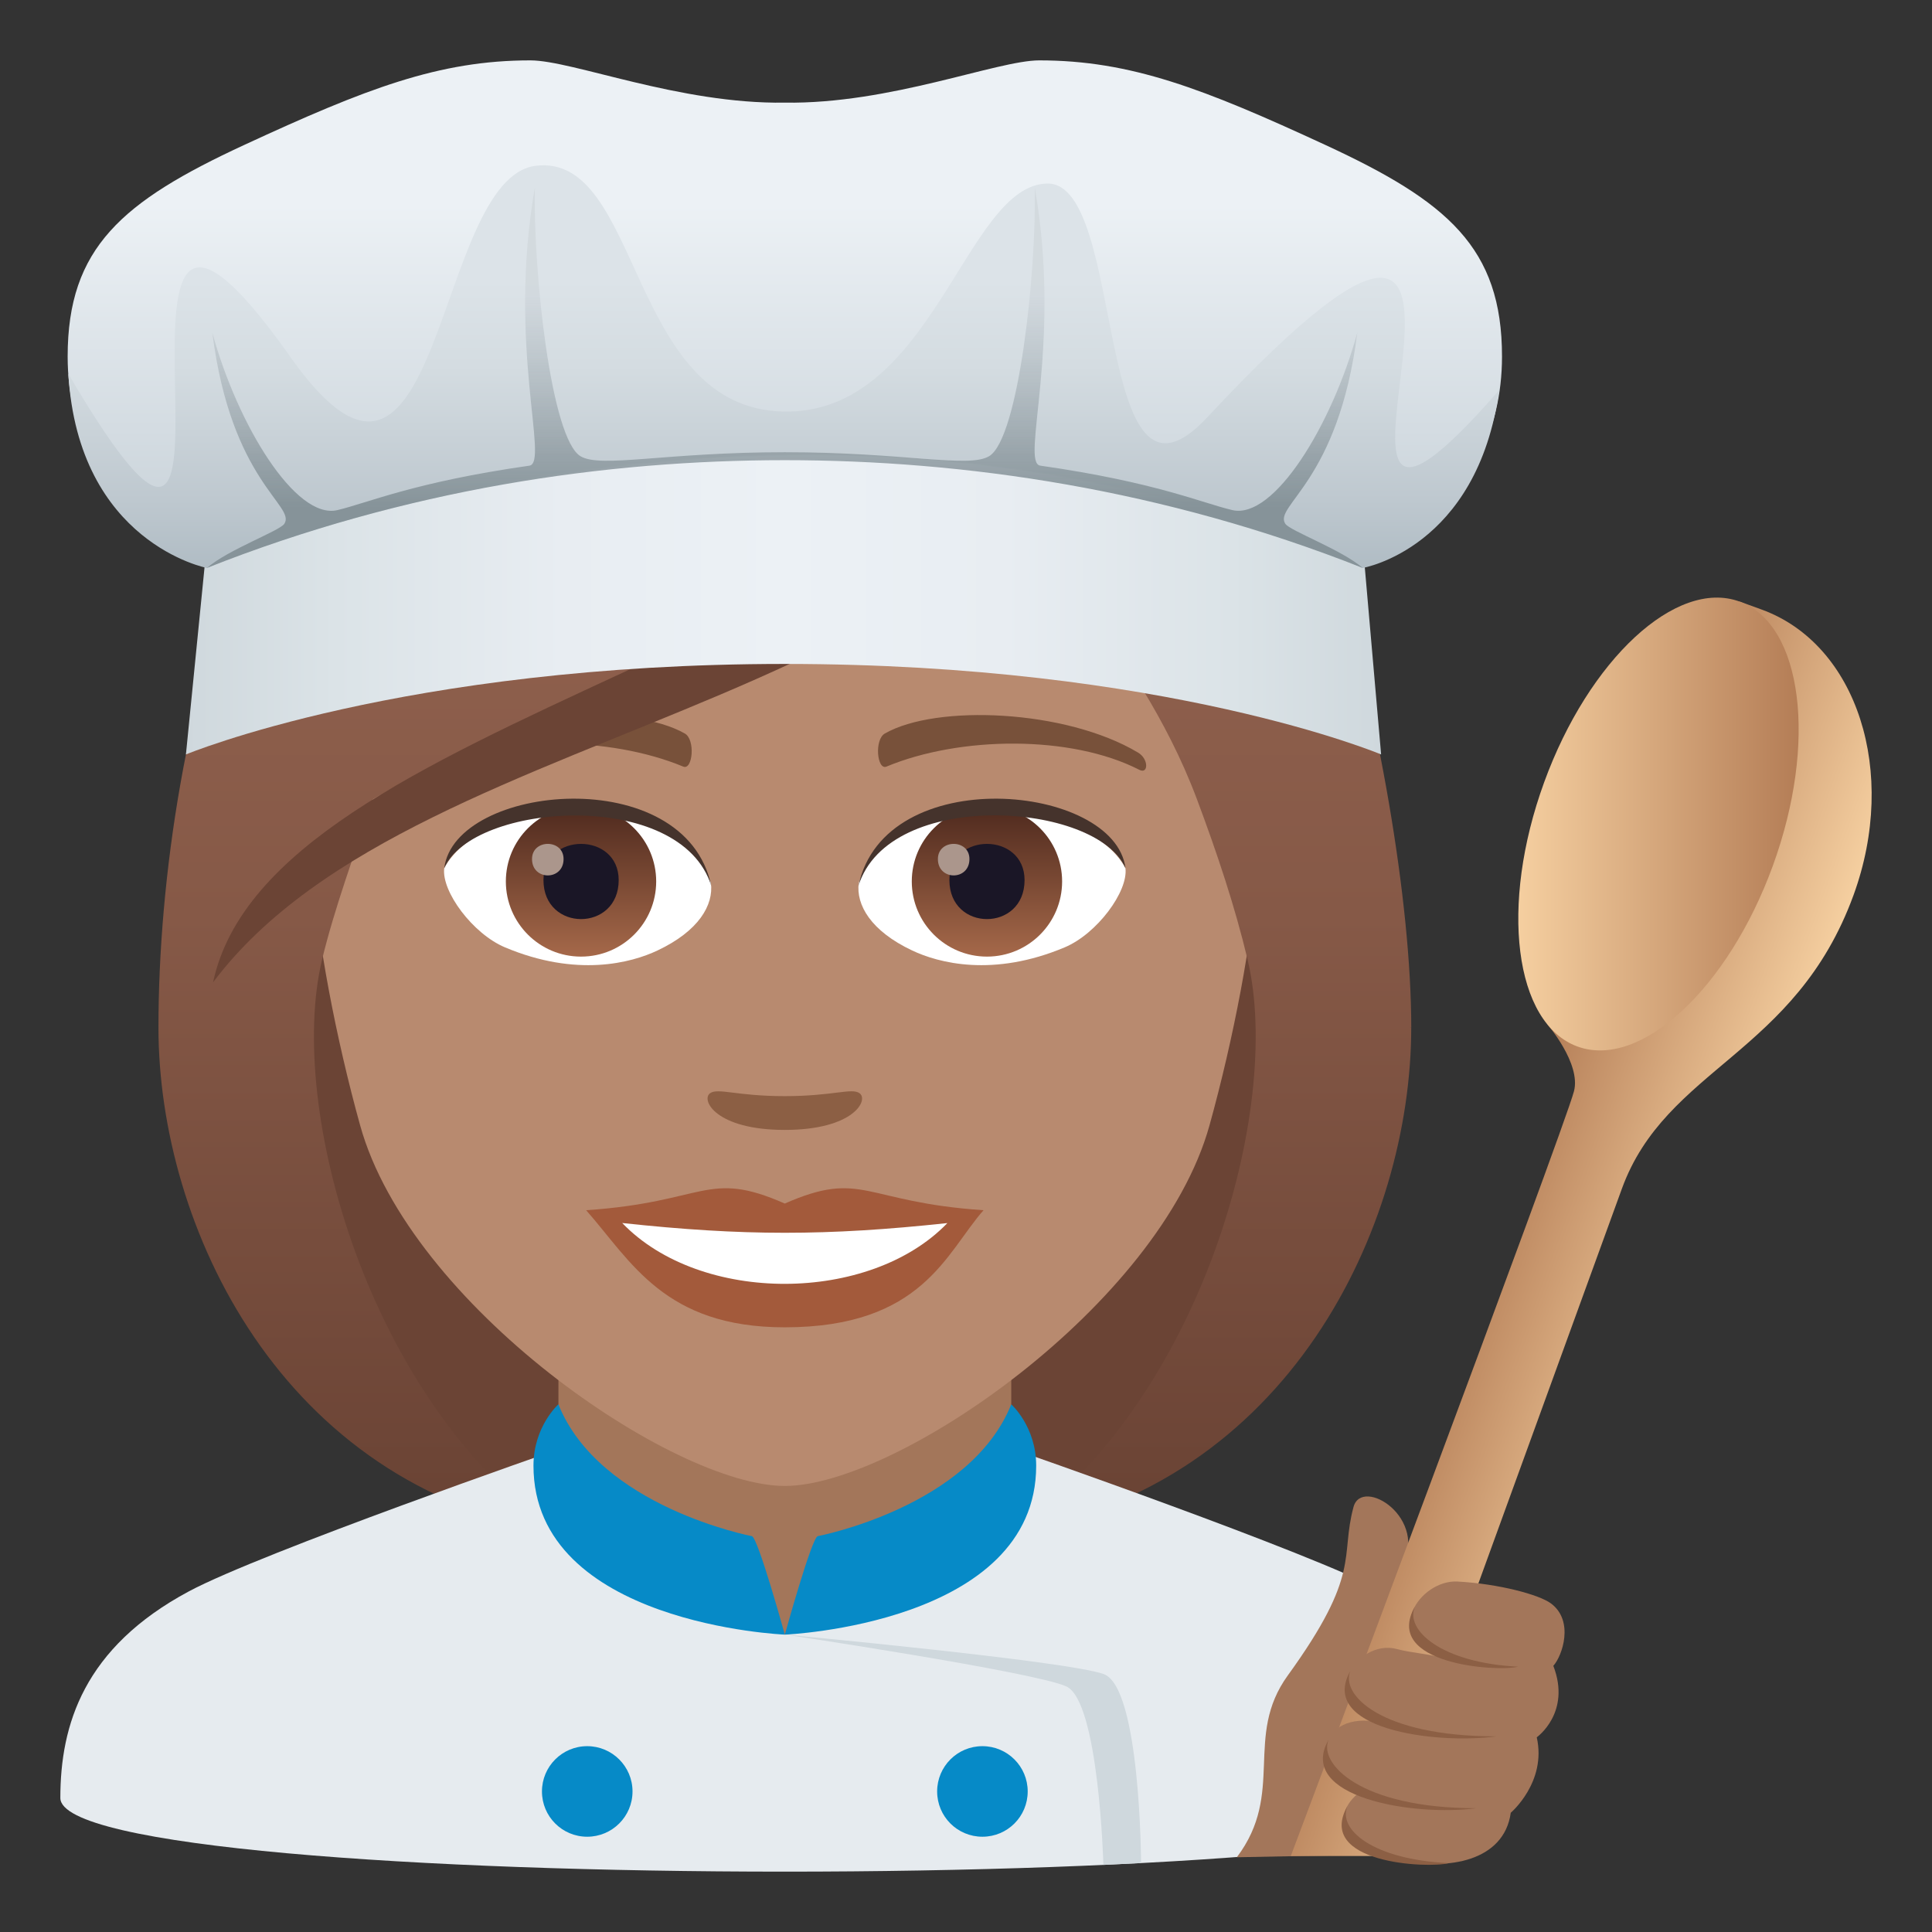 <?xml version="1.0" encoding="utf-8"?>
<!-- Generator: Adobe Illustrator 15.0.0, SVG Export Plug-In . SVG Version: 6.00 Build 0)  -->
<!DOCTYPE svg PUBLIC "-//W3C//DTD SVG 1.1//EN" "http://www.w3.org/Graphics/SVG/1.1/DTD/svg11.dtd">
<svg version="1.1" id="Layer_1" xmlns:x="http://ns.adobe.com/Extensibility/1.0/" xmlns:i="http://ns.adobe.com/AdobeIllustrator/10.0/" xmlns:graph="http://ns.adobe.com/Graphs/1.0/"
	 xmlns="http://www.w3.org/2000/svg" xmlns:xlink="http://www.w3.org/1999/xlink" xmlns:a="http://ns.adobe.com/AdobeSVGViewerExtensions/3.0/"
	 x="0px" y="0px" width="64px" height="64px" viewBox="0 0 64 64" enable-background="new 0 0 64 64" xml:space="preserve">
<rect x="0" y="0" width="64" height="64" fill="#333333" stroke="none"/>
<path fill="#6B4435" d="M33.581,50.74c15.168-6.066,11.65-20.475,11.65-20.475H6.765c0,0-3.516,14.408,11.648,20.475
	c0,0,3.035,0.76,7.584,0.76C30.548,51.5,33.581,50.74,33.581,50.74z"/>
<linearGradient id="SVGID_1_" gradientUnits="userSpaceOnUse" x1="40.165" y1="51.496" x2="40.165" y2="6.113">
	<stop  offset="0.05" style="stop-color:#6B4435"/>
	<stop  offset="0.088" style="stop-color:#6E4637"/>
	<stop  offset="0.467" style="stop-color:#865947"/>
	<stop  offset="0.7" style="stop-color:#8F604D"/>
	<a:midPointStop  offset="0.05" style="stop-color:#6B4435"/>
	<a:midPointStop  offset="0.4" style="stop-color:#6B4435"/>
	<a:midPointStop  offset="0.7" style="stop-color:#8F604D"/>
</linearGradient>
<path fill="url(#SVGID_1_)" d="M41.331,31.803c1.172,4.932-1.553,14.6-7.75,18.938c9.102-1.516,13.168-10.109,13.168-16.703
	L41.331,31.803z"/>
<linearGradient id="SVGID_2_" gradientUnits="userSpaceOnUse" x1="1768.981" y1="51.496" x2="1768.981" y2="6.113" gradientTransform="matrix(-1 0 0 1 1780.814 0)">
	<stop  offset="0.05" style="stop-color:#6B4435"/>
	<stop  offset="0.088" style="stop-color:#6E4637"/>
	<stop  offset="0.467" style="stop-color:#865947"/>
	<stop  offset="0.7" style="stop-color:#8F604D"/>
	<a:midPointStop  offset="0.05" style="stop-color:#6B4435"/>
	<a:midPointStop  offset="0.4" style="stop-color:#6B4435"/>
	<a:midPointStop  offset="0.7" style="stop-color:#8F604D"/>
</linearGradient>
<path fill="url(#SVGID_2_)" d="M10.665,31.803c-1.172,4.932,1.555,14.6,7.752,18.938C9.315,49.225,5.249,40.631,5.249,34.037
	L10.665,31.803z"/>
<path fill="#E6EBEF" d="M6.253,52.718c2.402-1.288,12.246-4.708,12.246-4.708l15-0.029c0,0,9.913,3.441,12.301,4.734
	c3.47,1.872,4.199,4.429,4.199,6.845c0,3.254-48,3.254-48,0C1.999,57.14,2.773,54.583,6.253,52.718z"/>
<polygon fill="#A3765A" points="18.499,49.947 25.999,54.148 33.499,49.947 33.499,41.912 18.499,41.912 "/>
<path fill="#068AC7" d="M33.499,46.52c-1.361,3.406-6.41,4.367-6.41,4.367c-0.203,0.051-1.09,3.262-1.09,3.262
	s8.326-0.342,8.326-5.598C34.325,47.254,33.499,46.52,33.499,46.52z"/>
<path fill="#068AC7" d="M18.498,46.52c1.361,3.406,6.41,4.367,6.41,4.367c0.203,0.051,1.09,3.262,1.09,3.262
	s-8.326-0.342-8.326-5.598C17.672,47.254,18.498,46.52,18.498,46.52z"/>
<path fill="#CFD8DD" d="M36.56,55.455c-1.221-0.438-10.561-1.307-10.561-1.307s8.236,1.23,9.32,1.715
	c1.086,0.486,1.232,5.913,1.232,5.913l1.248-0.061C37.8,61.716,37.78,55.893,36.56,55.455z"/>
<path fill="#068AC7" d="M19.452,57.844c0.827,0,1.501,0.672,1.501,1.5c0,0.83-0.674,1.5-1.501,1.5c-0.829,0-1.499-0.67-1.499-1.5
	C17.953,58.516,18.623,57.844,19.452,57.844"/>
<path fill="#068AC7" d="M32.544,57.844c0.829,0,1.5,0.672,1.5,1.5c0,0.83-0.671,1.5-1.5,1.5c-0.83,0-1.5-0.67-1.5-1.5
	C31.044,58.516,31.714,57.844,32.544,57.844"/>
<path fill="#B88A6F" d="M25.999,8.275c-11.006,0-16.307,8.961-15.645,20.484c0.137,2.316,0.781,5.656,1.576,8.52
	c1.65,5.951,10.359,11.945,14.068,11.945c3.707,0,12.416-5.994,14.068-11.945c0.795-2.863,1.439-6.203,1.574-8.52
	C42.304,17.236,37.005,8.275,25.999,8.275z"/>
<path fill="#A35A3B" d="M25.997,39.869c-2.578-1.135-2.6-0.047-6.58,0.221c1.494,1.697,2.594,3.879,6.578,3.879
	c4.574,0,5.348-2.479,6.586-3.879C28.595,39.822,28.579,38.734,25.997,39.869z"/>
<path fill="#FFFFFF" d="M20.612,40.514c2.6,2.705,8.205,2.668,10.771,0.002C27.382,40.945,24.614,40.945,20.612,40.514z"/>
<path fill="#78513A" d="M37.692,24.926c-2.391-1.426-6.68-1.6-8.377-0.629c-0.359,0.197-0.262,1.227,0.049,1.098
	c2.42-1.008,6.107-1.059,8.379,0.107C38.048,25.656,38.056,25.133,37.692,24.926z"/>
<path fill="#78513A" d="M14.304,24.926c2.391-1.426,6.678-1.6,8.379-0.629c0.359,0.197,0.264,1.227-0.049,1.098
	c-2.422-1.008-6.105-1.061-8.381,0.107C13.948,25.656,13.942,25.133,14.304,24.926z"/>
<path fill="#8C5F44" d="M28.472,36.213c-0.262-0.184-0.877,0.098-2.475,0.098c-1.596,0-2.211-0.281-2.473-0.098
	c-0.314,0.221,0.184,1.217,2.473,1.217S28.788,36.434,28.472,36.213z"/>
<path id="Path_2377_" fill="#FFFFFF" d="M23.55,29.25c0.094,0.727-0.4,1.59-1.77,2.236c-0.869,0.412-2.678,0.896-5.055-0.105
	c-1.064-0.449-2.104-1.848-2.01-2.621C16.003,26.332,22.345,25.977,23.55,29.25z"/>
<linearGradient id="Oval_1_" gradientUnits="userSpaceOnUse" x1="-425.493" y1="477.441" x2="-425.493" y2="478.199" gradientTransform="matrix(6.57 0 0 -6.57 2814.78 3168.528)">
	<stop  offset="0" style="stop-color:#A6694A"/>
	<stop  offset="1" style="stop-color:#4F2A1E"/>
	<a:midPointStop  offset="0" style="stop-color:#A6694A"/>
	<a:midPointStop  offset="0.5" style="stop-color:#A6694A"/>
	<a:midPointStop  offset="1" style="stop-color:#4F2A1E"/>
</linearGradient>
<circle id="Oval_368_" fill="url(#Oval_1_)" cx="19.247" cy="29.199" r="2.49"/>
<path id="Path_2376_" fill="#1A1626" d="M18.003,29.154c0,1.723,2.492,1.723,2.492,0C20.495,27.555,18.003,27.555,18.003,29.154z"/>
<path id="Path_2375_" fill="#AB968C" d="M17.624,28.457c0,0.723,1.045,0.723,1.045,0C18.669,27.787,17.624,27.787,17.624,28.457z"/>
<path id="Path_2374_" fill="#45332C" d="M23.562,29.346c-1.012-3.252-7.908-2.771-8.846-0.586
	C15.063,25.961,22.7,25.223,23.562,29.346z"/>
<path id="Path_2373_" fill="#FFFFFF" d="M28.446,29.25c-0.092,0.727,0.402,1.59,1.771,2.236c0.869,0.412,2.678,0.896,5.055-0.105
	c1.066-0.449,2.104-1.848,2.01-2.621C35.995,26.332,29.653,25.977,28.446,29.25z"/>
<linearGradient id="Oval_2_" gradientUnits="userSpaceOnUse" x1="-426.145" y1="477.441" x2="-426.145" y2="478.199" gradientTransform="matrix(6.57 0 0 -6.57 2832.511 3168.528)">
	<stop  offset="0" style="stop-color:#A6694A"/>
	<stop  offset="1" style="stop-color:#4F2A1E"/>
	<a:midPointStop  offset="0" style="stop-color:#A6694A"/>
	<a:midPointStop  offset="0.5" style="stop-color:#A6694A"/>
	<a:midPointStop  offset="1" style="stop-color:#4F2A1E"/>
</linearGradient>
<circle id="Oval_367_" fill="url(#Oval_2_)" cx="32.694" cy="29.199" r="2.49"/>
<path id="Path_2372_" fill="#1A1626" d="M31.45,29.154c0,1.723,2.49,1.723,2.49,0C33.94,27.555,31.45,27.555,31.45,29.154z"/>
<path id="Path_2371_" fill="#AB968C" d="M31.069,28.457c0,0.723,1.045,0.723,1.045,0C32.114,27.787,31.069,27.787,31.069,28.457z"/>
<path id="Path_2370_" fill="#45332C" d="M28.437,29.346c1.01-3.25,7.902-2.785,8.846-0.586
	C36.933,25.961,29.298,25.223,28.437,29.346z"/>
<linearGradient id="SVGID_3_" gradientUnits="userSpaceOnUse" x1="26" y1="51.497" x2="26" y2="6.112">
	<stop  offset="0.05" style="stop-color:#6B4435"/>
	<stop  offset="0.088" style="stop-color:#6E4637"/>
	<stop  offset="0.467" style="stop-color:#865947"/>
	<stop  offset="0.7" style="stop-color:#8F604D"/>
	<a:midPointStop  offset="0.05" style="stop-color:#6B4435"/>
	<a:midPointStop  offset="0.4" style="stop-color:#6B4435"/>
	<a:midPointStop  offset="0.7" style="stop-color:#8F604D"/>
</linearGradient>
<path fill="url(#SVGID_3_)" d="M38.384,9.883c1.258-1.793-9.387-5.582-19.438-3.023C8.907,9.158,5.249,24.199,5.249,34.037
	c0.898,0.711,4.396-1.066,5.416-2.234c0.416-1.721,1.072-3.492,1.684-5.328c7.539-4.365,16.07-5.393,21.992-10.617
	c-0.758,2.275,3.256,5.145,5.309,10.617c0.664,1.775,1.26,3.553,1.682,5.328c1.674,1.541,3.014,2.268,5.418,2.234
	C46.749,25.717,42.409,8.723,38.384,9.883z"/>
<path fill="#6B4435" d="M7.058,32.541c6.943-9.248,27.438-8.621,31.326-22.658C30.833,21.664,8.954,23.652,7.058,32.541z"/>
<linearGradient id="SVGID_4_" gradientUnits="userSpaceOnUse" x1="6.159" y1="17.995" x2="45.751" y2="17.995">
	<stop  offset="0" style="stop-color:#CFD8DD"/>
	<stop  offset="0.125" style="stop-color:#DBE3E7"/>
	<stop  offset="0.316" style="stop-color:#E8EDF2"/>
	<stop  offset="0.5" style="stop-color:#ECF1F5"/>
	<stop  offset="0.684" style="stop-color:#E8EDF2"/>
	<stop  offset="0.875" style="stop-color:#DBE3E7"/>
	<stop  offset="1" style="stop-color:#CFD8DD"/>
	<a:midPointStop  offset="0" style="stop-color:#CFD8DD"/>
	<a:midPointStop  offset="0.3" style="stop-color:#CFD8DD"/>
	<a:midPointStop  offset="0.5" style="stop-color:#ECF1F5"/>
	<a:midPointStop  offset="0.7" style="stop-color:#ECF1F5"/>
	<a:midPointStop  offset="1" style="stop-color:#CFD8DD"/>
</linearGradient>
<path fill="url(#SVGID_4_)" d="M25.998,10.998c-12.303,0-19.143,6.996-19.143,6.996l-0.696,6.998c0,0,7.195-2.998,19.839-2.998
	c12.642,0,19.753,2.998,19.753,2.998l-0.61-6.998C45.141,17.994,38.301,10.998,25.998,10.998"/>
<linearGradient id="SVGID_5_" gradientUnits="userSpaceOnUse" x1="26" y1="18.814" x2="26" y2="2">
	<stop  offset="0" style="stop-color:#C5CFD6"/>
	<stop  offset="0.715" style="stop-color:#ECF1F5"/>
	<a:midPointStop  offset="0" style="stop-color:#C5CFD6"/>
	<a:midPointStop  offset="0.5" style="stop-color:#C5CFD6"/>
	<a:midPointStop  offset="0.715" style="stop-color:#ECF1F5"/>
</linearGradient>
<path fill="url(#SVGID_5_)" d="M43.907,4.803C39.867,2.934,37.456,2,34.426,2c-1.396,0-4.941,1.453-8.43,1.4
	C22.508,3.453,18.966,2,17.57,2c-3.031,0-5.444,0.934-9.483,2.803c-4.038,1.869-5.846,3.4-5.846,7.008
	c0,5.111,4.614,7.004,4.614,7.004s19.272-8.406,38.283,0c0,0,4.618-1.893,4.618-7.004C49.757,8.203,47.947,6.672,43.907,4.803"/>
<linearGradient id="SVGID_6_" gradientUnits="userSpaceOnUse" x1="25.963" y1="18.814" x2="25.963" y2="5.476">
	<stop  offset="0" style="stop-color:#B0BCC4"/>
	<stop  offset="0.169" style="stop-color:#BEC8CF"/>
	<stop  offset="0.502" style="stop-color:#D4DCE1"/>
	<stop  offset="0.715" style="stop-color:#DCE3E8"/>
	<a:midPointStop  offset="0" style="stop-color:#B0BCC4"/>
	<a:midPointStop  offset="0.39" style="stop-color:#B0BCC4"/>
	<a:midPointStop  offset="0.715" style="stop-color:#DCE3E8"/>
</linearGradient>
<path fill="url(#SVGID_6_)" d="M39.991,13.826c-3.812,4.088-2.645-7.787-5.299-7.746c-2.725,0.043-3.776,7.664-8.748,7.553
	c-5.161-0.115-4.683-8.572-8.196-8.141c-3.404,0.416-3.084,13.482-8.126,6.336C1.837,0.791,9.659,24.992,2.264,12.385
	c0.332,5.609,4.592,6.43,4.592,6.43c3.781-1.873,21.984-7.434,38.283,0c0,0,3.805-0.643,4.523-5.891
	C41.066,22.785,52.963-0.086,39.991,13.826z"/>
<linearGradient id="SVGID_7_" gradientUnits="userSpaceOnUse" x1="25.998" y1="18.814" x2="25.998" y2="6.211">
	<stop  offset="0.158" style="stop-color:#869399"/>
	<stop  offset="0.297" style="stop-color:#919DA3;stop-opacity:0.862"/>
	<stop  offset="0.543" style="stop-color:#AEB8BE;stop-opacity:0.62"/>
	<stop  offset="0.715" style="stop-color:#C7CED4;stop-opacity:0.45"/>
	<a:midPointStop  offset="0.158" style="stop-color:#869399"/>
	<a:midPointStop  offset="0.582" style="stop-color:#869399"/>
	<a:midPointStop  offset="0.715" style="stop-color:#C7CED4;stop-opacity:0.45"/>
</linearGradient>
<path fill="url(#SVGID_7_)" d="M6.855,18.814c6.59-2.611,13.193-3.57,19.143-3.57s12.553,0.959,19.143,3.57
	c-0.7-0.609-2.413-1.229-2.565-1.465c-0.389-0.604,1.764-1.395,2.386-6.328c-0.84,3.07-2.763,6.197-4.138,5.877
	c-0.99-0.23-2.529-0.926-6.364-1.473c-0.667-0.096,0.735-3.965-0.182-9.215c0.06,2.801-0.534,8.314-1.512,8.902
	C32.09,15.518,29.954,14.98,26,14.98s-6.095,0.537-6.77,0.133c-0.978-0.588-1.571-6.102-1.512-8.902
	c-0.917,5.25,0.484,9.119-0.182,9.215c-3.836,0.547-5.374,1.242-6.364,1.473c-1.375,0.32-3.298-2.807-4.138-5.877
	c0.622,4.934,2.773,5.725,2.386,6.328C9.269,17.586,7.556,18.205,6.855,18.814z"/>
<path fill="#A3765A" d="M44.837,49.921c0.275-1.021,2.531,0.36,1.584,2.05c-0.383,0.682,0.996,8.581,0.709,9.434l-6.158,0.119
	c1.611-2.137,0.219-3.994,1.688-6.023C45.114,52.111,44.384,51.594,44.837,49.921z"/>
<linearGradient id="SVGID_8_" gradientUnits="userSpaceOnUse" x1="48.963" y1="40.257" x2="56.536" y2="43.013">
	<stop  offset="0" style="stop-color:#B47D56"/>
	<stop  offset="1" style="stop-color:#F5CFA0"/>
	<a:midPointStop  offset="0" style="stop-color:#B47D56"/>
	<a:midPointStop  offset="0.5" style="stop-color:#B47D56"/>
	<a:midPointStop  offset="1" style="stop-color:#F5CFA0"/>
</linearGradient>
<path fill="url(#SVGID_8_)" d="M58.362,20.194l-0.74-0.269l-6.359,14.013c0,0,1.117,1.293,0.877,2.211
	c-0.336,1.284-9.381,25.334-9.381,25.334h2.932c0,0,6.359-17.497,8.035-22.103c1.463-4.024,5.746-4.437,7.676-9.732
	C62.884,25.577,61.522,21.346,58.362,20.194z"/>
<linearGradient id="SVGID_9_" gradientUnits="userSpaceOnUse" x1="-32.353" y1="569.312" x2="-23.627" y2="566.135" gradientTransform="matrix(0.94 0.342 -0.342 0.94 275.409 -496.624)">
	<stop  offset="0" style="stop-color:#F5CFA0"/>
	<stop  offset="1" style="stop-color:#B47D56"/>
	<a:midPointStop  offset="0" style="stop-color:#F5CFA0"/>
	<a:midPointStop  offset="0.5" style="stop-color:#F5CFA0"/>
	<a:midPointStop  offset="1" style="stop-color:#B47D56"/>
</linearGradient>
<path fill="url(#SVGID_9_)" d="M58.729,28.676c-1.482,4.07-4.379,6.753-6.473,5.991c-2.094-0.763-2.588-4.679-1.105-8.75
	c1.48-4.07,4.377-6.754,6.471-5.991C59.716,20.688,60.21,24.604,58.729,28.676z"/>
<path fill="#A3765A" d="M51.456,55.183c0.6,1.555-0.549,2.367-0.549,2.367c0.336,1.485-0.861,2.5-0.861,2.5
	c-0.445,3.231-7.541,1.186-4.936-0.736c-1.84-0.665-1.426-2.669,0.59-2.263c-2.16-0.674-0.744-2.777,0.566-2.426
	c0.492,0.133,1.051,0.155,1.615,0.314c-2.184-0.717-0.84-2.614,0.396-2.549c1.371,0.074,2.717,0.436,3.105,0.729
	C52.151,53.696,51.755,54.852,51.456,55.183z"/>
<path fill="#8C5F44" d="M46.87,53.222c-1.09,1.917,2.748,2.169,3.42,1.989C47.759,55.086,46.532,54,46.87,53.222z"/>
<path fill="#8C5F44" d="M44.64,59.82c-1.09,1.915,2.682,2.081,3.354,1.899C45.462,61.597,44.302,60.597,44.64,59.82z"/>
<path fill="#8C5F44" d="M44.735,55.348c-1.09,1.916,2.775,2.447,4.836,2.172C45.71,57.519,44.397,56.125,44.735,55.348z"/>
<path fill="#8C5F44" d="M44.011,57.632c-1.09,1.915,2.832,2.544,4.895,2.268C45.044,59.9,43.673,58.41,44.011,57.632z"/>
</svg>
